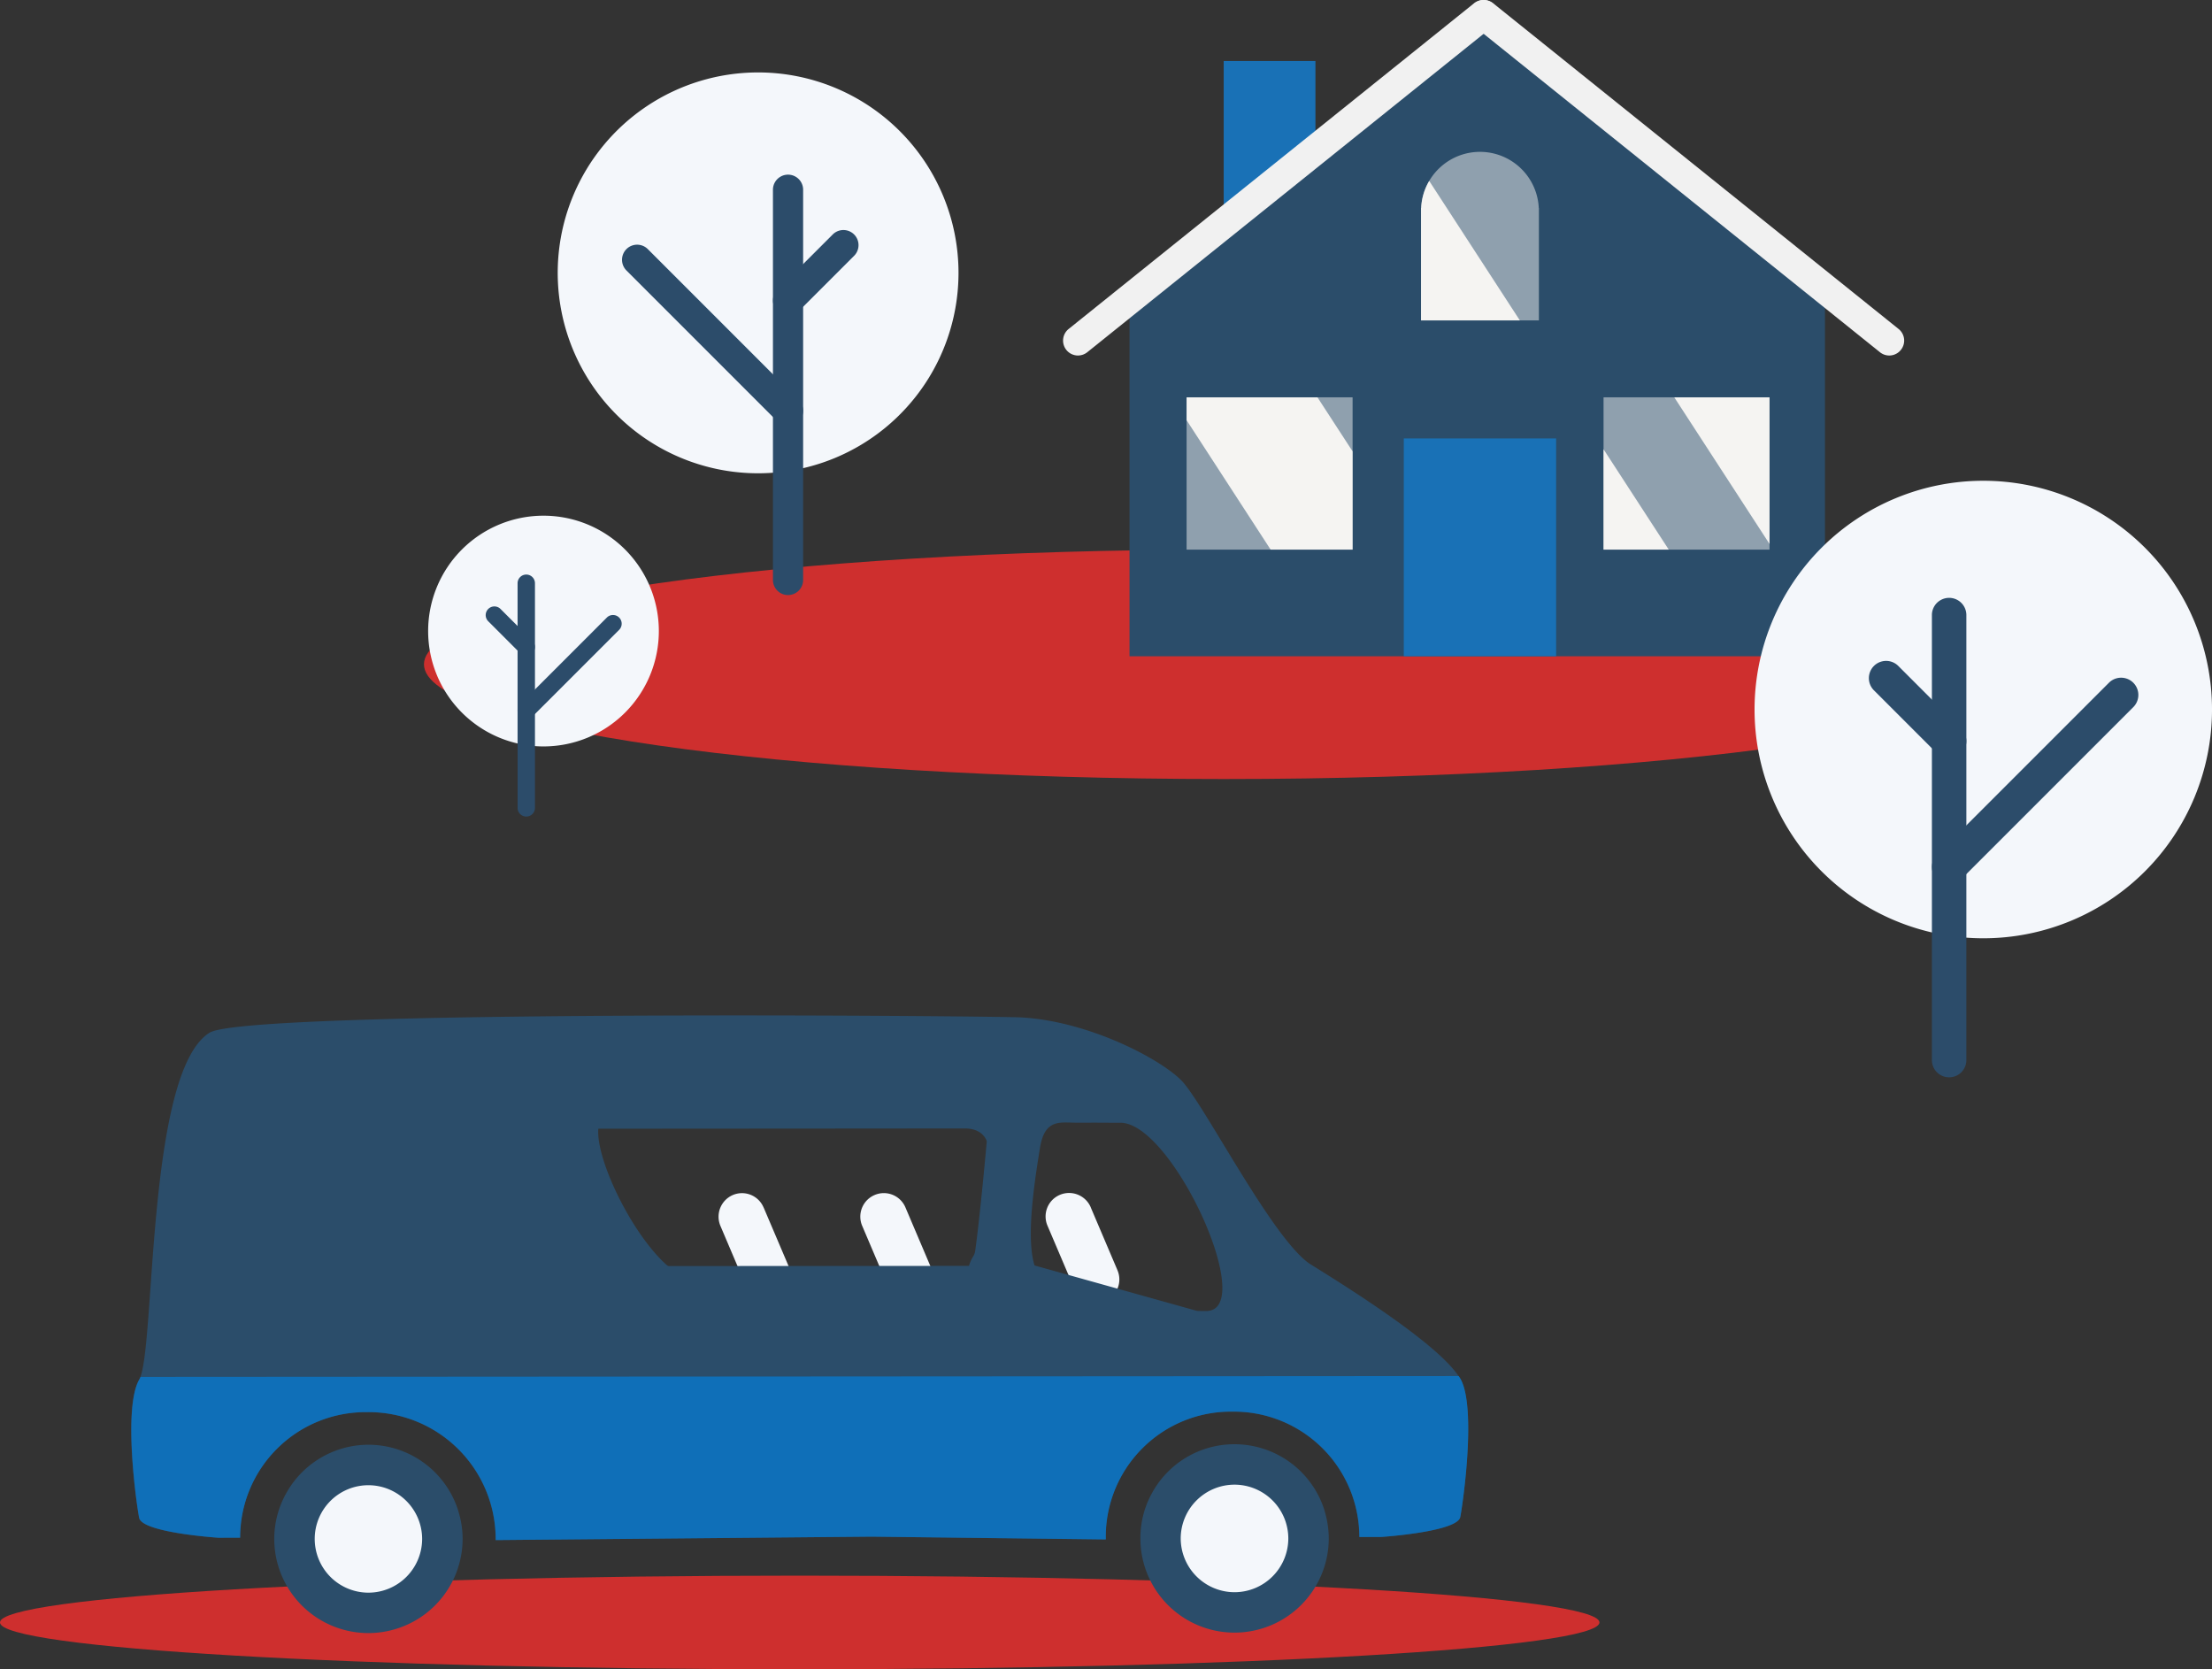 <svg xmlns="http://www.w3.org/2000/svg" width="258.351" height="194.932" viewBox="0 0 258.351 194.932">
  <rect x="0" y="0" width="258.351" height="194.932" fill="#333333" stroke="none"/>
  <g id="Group_1329" data-name="Group 1329" transform="translate(-916.194 -1002.837)">
    <g id="Group_1124" data-name="Group 1124" transform="translate(-7.406 30.868)">
      <path id="Path_144" data-name="Path 144" d="M20,138.257c0-3.013,41.811-5.464,93.4-5.464s93.412,2.451,93.412,5.464-41.823,5.469-93.412,5.469S20,141.283,20,138.257" transform="translate(903.598 1023.174)" fill="#ce2f2e"/>
      <g id="Group_1119" data-name="Group 1119" transform="translate(1651.732 600.784)">
        <g id="Group_1118" data-name="Group 1118">
          <g id="Group_1117" data-name="Group 1117">
            <path id="Path_137" data-name="Path 137" d="M-619.26,519.524l-3.119-7.336,0,0a2.738,2.738,0,0,0-3.6-1.455,2.745,2.745,0,0,0-1.456,3.595l3.13,7.353a2.776,2.776,0,0,0,1.507,1.475,2.748,2.748,0,0,0,3.563-1.528,2.692,2.692,0,0,0-.024-2.1" fill="#f4f7fb"/>
            <path id="Path_138" data-name="Path 138" d="M-597.616,519.519l-3.122-7.339,0-.012a2.754,2.754,0,0,0-3.606-1.453,2.74,2.74,0,0,0-1.447,3.6l3.133,7.353a2.717,2.717,0,0,0,1.491,1.471,2.74,2.74,0,0,0,3.568-1.519,2.721,2.721,0,0,0-.019-2.1" fill="#f4f7fb"/>
            <path id="Path_139" data-name="Path 139" d="M-635.814,519.54l-3.125-7.338-.01-.01a2.734,2.734,0,0,0-3.59-1.457,2.755,2.755,0,0,0-1.45,3.607h0l3.123,7.348h0a2.719,2.719,0,0,0,1.5,1.466,2.737,2.737,0,0,0,3.569-1.517,2.751,2.751,0,0,0-.019-2.1" fill="#f4f7fb"/>
            <path id="Path_140" data-name="Path 140" d="M-557.6,532.163c-1.919-3.263-9.968-8.707-17.411-13.3-4.4-2.731-12.575-18.953-15.173-21.541s-10.849-6.873-18.627-7.325c-3.067-.181-90.451-.944-94.847,1.783-7.44,4.619-6.295,37.222-8.21,40.488s-.363,14.424-.022,16.172,9.249,2.318,9.249,2.318l2.545-.005a14.649,14.649,0,0,1,14.79-14.656A14.831,14.831,0,0,1-670.25,551.03l43.908-.4,27.347.328a14.615,14.615,0,0,1,14.8-14.923,14.656,14.656,0,0,1,14.819,14.637l2.546-.005s8.9-.584,9.242-2.33,1.906-12.9-.01-16.174M-614.224,517.2c-.109.768-.378.638-.736,1.811l-16.055.009-18.883.013a.43.43,0,0,1-.34-.1c-4.16-3.7-8.317-12.422-8.013-15.94l7.994-.005,19.1-.013,15.715-.013c2.182,0,2.561,1.5,2.561,1.5s-.744,8.4-1.345,12.736m26.958,7.084c-.363,0-.705-.006-1.051-.014l-18.985-5.309c-.976-3.149-.1-9.213.64-13.744.431-2.66,1.628-2.952,3-2.951.374,0,.76.018,1.164.024,10.253-.014-3.829.019,5.234.007,6.092,0,16.1,21.982,10,21.987" fill="#2b4d6a"/>
            <g id="Group_1116" data-name="Group 1116" style="isolation: isolate">
              <g id="Group_1115" data-name="Group 1115">
                <path id="Path_142" data-name="Path 142" d="M-557.764,531.875l-153.953.1a2.653,2.653,0,0,1-.137.29c-1.913,3.269-.36,14.42-.023,16.162s9.253,2.327,9.253,2.327l2.541-.005a14.651,14.651,0,0,1,14.8-14.662,14.829,14.829,0,0,1,15.048,14.942l43.906-.4,27.352.322a14.61,14.61,0,0,1,14.8-14.923,14.647,14.647,0,0,1,14.814,14.638l2.544,0s8.911-.589,9.244-2.332,1.908-12.9,0-16.171c-.068-.1-.122-.192-.189-.286" fill="#0f6fb8"/>
              </g>
            </g>
          </g>
          <g id="Group_1121" data-name="Group 1121" transform="translate(-1 -1)">
            <path id="Path_135" data-name="Path 135" d="M-582.952,558.64a6.816,6.816,0,0,0,6.815-6.807,6.817,6.817,0,0,0-6.822-6.8,6.817,6.817,0,0,0-6.789,6.808,6.826,6.826,0,0,0,6.8,6.8" fill="#f4f7fb"/>
            <path id="Path_141" data-name="Path 141" d="M-572.433,548.576a11.016,11.016,0,0,0-10.522-7.739,10.955,10.955,0,0,0-9.673,5.78,10.782,10.782,0,0,0-1.309,5.227,10.989,10.989,0,0,0,10.994,10.993,11.015,11.015,0,0,0,11.005-11.014,11.4,11.4,0,0,0-.5-3.246m-10.518,9.541a6.3,6.3,0,0,1-6.275-6.275,6.294,6.294,0,0,1,6.268-6.285,6.294,6.294,0,0,1,6.3,6.276,6.293,6.293,0,0,1-6.292,6.284" fill="#2b4d6a"/>
          </g>
          <g id="Group_1120" data-name="Group 1120" transform="translate(-1 -1)">
            <path id="Path_136" data-name="Path 136" d="M-684.1,558.69a6.809,6.809,0,0,0,6.8-6.8,6.808,6.808,0,0,0-6.813-6.786,6.787,6.787,0,0,0-6.775,6.793,6.8,6.8,0,0,0,6.788,6.8" fill="#f4f7fb"/>
            <path id="Path_143" data-name="Path 143" d="M-673.6,548.636a11,11,0,0,0-10.511-7.74,11,11,0,0,0-9.66,5.788A10.891,10.891,0,0,0-695.1,551.9,11,11,0,0,0-684.11,562.89,11.014,11.014,0,0,0-673.1,551.883a10.847,10.847,0,0,0-.506-3.247m-10.5,9.535a6.278,6.278,0,0,1-6.268-6.275,6.267,6.267,0,0,1,6.255-6.273,6.286,6.286,0,0,1,6.291,6.266,6.287,6.287,0,0,1-6.279,6.282" fill="#2b4d6a"/>
          </g>
        </g>
      </g>
    </g>
    <g id="Group_1123" data-name="Group 1123" transform="translate(0 57.852)">
      <g id="Group_1112" data-name="Group 1112" transform="translate(1028.144 944.985)">
        <rect id="Rectangle_2" data-name="Rectangle 2" width="10.714" height="25.449" transform="translate(30.974 7.124)" fill="#1971b6"/>
        <path id="Path_27" data-name="Path 27" d="M20,146.183c0-7.384,41.811-13.39,93.4-13.39s93.412,6.007,93.412,13.39c0,7.415-41.823,13.4-93.412,13.4S20,153.6,20,146.183" transform="translate(-82.434 -68.61)" fill="#ce2f2e"/>
        <path id="Path_28" data-name="Path 28" d="M108.439,139.588,68.03,107.479l-40.815,32.11v41.488h81.224Z" transform="translate(-7.242 -104.44)" fill="#2b4d6a"/>
        <rect id="Rectangle_3" data-name="Rectangle 3" width="19.384" height="17.786" transform="translate(75.337 46.398)" fill="#f5f4f2" opacity="0.5"/>
        <rect id="Rectangle_4" data-name="Rectangle 4" width="19.387" height="17.786" transform="translate(26.639 46.398)" fill="#f5f4f2" opacity="0.5"/>
        <path id="Path_29" data-name="Path 29" d="M39.528,119.341a6.875,6.875,0,0,1,13.735,0h.014v13.131H39.509V119.341Z" transform="translate(14.508 -95.054)" fill="#f5f4f2" opacity="0.5"/>
        <rect id="Rectangle_5" data-name="Rectangle 5" width="17.791" height="25.438" transform="translate(52.007 51.198)" fill="#1971b6"/>
        <path id="Path_30" data-name="Path 30" d="M89.53,147.51a1.733,1.733,0,0,0,2.445-.266h0a1.735,1.735,0,0,0-.266-2.448L44.363,106.765a1.739,1.739,0,0,0-2.448.269h0a1.733,1.733,0,0,0,.269,2.442Z" transform="translate(18.086 -106.381)" fill="#f1f1f1"/>
        <path id="Path_31" data-name="Path 31" d="M27.242,147.51a1.737,1.737,0,0,1-2.448-.266h0a1.745,1.745,0,0,1,.269-2.448l47.349-38.031a1.743,1.743,0,0,1,2.451.269h0a1.741,1.741,0,0,1-.269,2.442Z" transform="translate(-12.2 -106.381)" fill="#f1f1f1"/>
        <path id="Path_32" data-name="Path 32" d="M47.208,125.328l7.615,11.717H47.208Z" transform="translate(28.129 -72.862)" fill="#f5f4f2"/>
        <path id="Path_33" data-name="Path 33" d="M39.509,117.171h.019a6.782,6.782,0,0,1,.939-3.16L51.053,130.3H39.509Z" transform="translate(14.508 -92.884)" fill="#f5f4f2"/>
        <path id="Path_34" data-name="Path 34" d="M29.622,123.137H44.906l4.1,6.306v11.479h-9.57l-9.817-15.117Z" transform="translate(-2.983 -76.739)" fill="#f5f4f2"/>
        <path id="Path_35" data-name="Path 35" d="M61.314,123.137V140.26L50.191,123.137Z" transform="translate(33.407 -76.739)" fill="#f5f4f2"/>
      </g>
      <g id="Group_1113" data-name="Group 1113" transform="translate(981.333 953.439)">
        <path id="Path_36" data-name="Path 36" d="M1101.251,471.17a23.405,23.405,0,1,1-23.4-23.4,23.405,23.405,0,0,1,23.4,23.4" transform="translate(-1054.441 -447.765)" fill="#f4f7fb"/>
        <path id="Path_37" data-name="Path 37" d="M1119.461,526.91a1.764,1.764,0,0,1-1.764-1.763V479.578a1.763,1.763,0,0,1,3.526,0v45.568a1.763,1.763,0,0,1-1.763,1.763" transform="translate(-1092.56 -465.874)" fill="#2c4c6a"/>
        <path id="Path_38" data-name="Path 38" d="M1119.461,504.083a1.763,1.763,0,0,1-1.247-3.01l6.468-6.467a1.763,1.763,0,0,1,2.494,2.494l-6.467,6.466a1.759,1.759,0,0,1-1.246.516" transform="translate(-1092.56 -475.681)" fill="#2c4c6a"/>
        <path id="Path_39" data-name="Path 39" d="M1092.729,519.553a1.761,1.761,0,0,1-1.247-.517l-17.627-17.627a1.763,1.763,0,1,1,2.494-2.494l17.628,17.627a1.763,1.763,0,0,1-1.247,3.01" transform="translate(-1065.828 -478.279)" fill="#2c4c6a"/>
      </g>
      <g id="Group_1114" data-name="Group 1114" transform="translate(966.199 1005.206)">
        <path id="Path_36-2" data-name="Path 36" d="M1054.441,461.237a13.472,13.472,0,1,0,13.472-13.472,13.472,13.472,0,0,0-13.472,13.472" transform="translate(-1054.441 -447.765)" fill="#f4f7fb"/>
        <path id="Path_37-2" data-name="Path 37" d="M1118.712,506.075a1.015,1.015,0,0,0,1.015-1.015V478.83a1.015,1.015,0,1,0-2.03,0v26.23a1.015,1.015,0,0,0,1.015,1.015" transform="translate(-1107.251 -470.941)" fill="#2c4c6a"/>
        <path id="Path_38-2" data-name="Path 38" d="M1122.434,499.842a1.015,1.015,0,0,0,.718-1.733l-3.723-3.722a1.015,1.015,0,1,0-1.435,1.436l3.723,3.722a1.013,1.013,0,0,0,.718.3" transform="translate(-1110.974 -483.494)" fill="#2c4c6a"/>
        <path id="Path_39-2" data-name="Path 39" d="M1074.352,510.576a1.013,1.013,0,0,0,.718-.3l10.147-10.146a1.015,1.015,0,0,0-1.435-1.435l-10.147,10.146a1.015,1.015,0,0,0,.718,1.733" transform="translate(-1062.892 -486.818)" fill="#2c4c6a"/>
      </g>
      <g id="Group_1122" data-name="Group 1122" transform="translate(1121.118 1001.127)">
        <path id="Path_36-3" data-name="Path 36" d="M1054.441,474.479a26.714,26.714,0,1,0,26.714-26.714,26.714,26.714,0,0,0-26.714,26.714" transform="translate(-1054.441 -447.765)" fill="#f4f7fb"/>
        <path id="Path_37-3" data-name="Path 37" d="M1119.709,533.85a2.013,2.013,0,0,0,2.013-2.013v-52.01a2.013,2.013,0,0,0-4.025,0v52.01a2.012,2.012,0,0,0,2.012,2.013" transform="translate(-1096.984 -464.186)" fill="#2c4c6a"/>
        <path id="Path_38-3" data-name="Path 38" d="M1127.091,505.5a2.013,2.013,0,0,0,1.424-3.436l-7.382-7.381a2.013,2.013,0,0,0-2.846,2.847l7.382,7.38a2.008,2.008,0,0,0,1.423.589" transform="translate(-1104.366 -473.079)" fill="#2c4c6a"/>
        <path id="Path_39-3" data-name="Path 39" d="M1075.35,522.543a2.01,2.01,0,0,0,1.424-.59l20.12-20.119a2.013,2.013,0,0,0-2.846-2.846l-20.12,20.119a2.013,2.013,0,0,0,1.423,3.436" transform="translate(-1052.625 -475.434)" fill="#2c4c6a"/>
      </g>
    </g>
  </g>
</svg>
